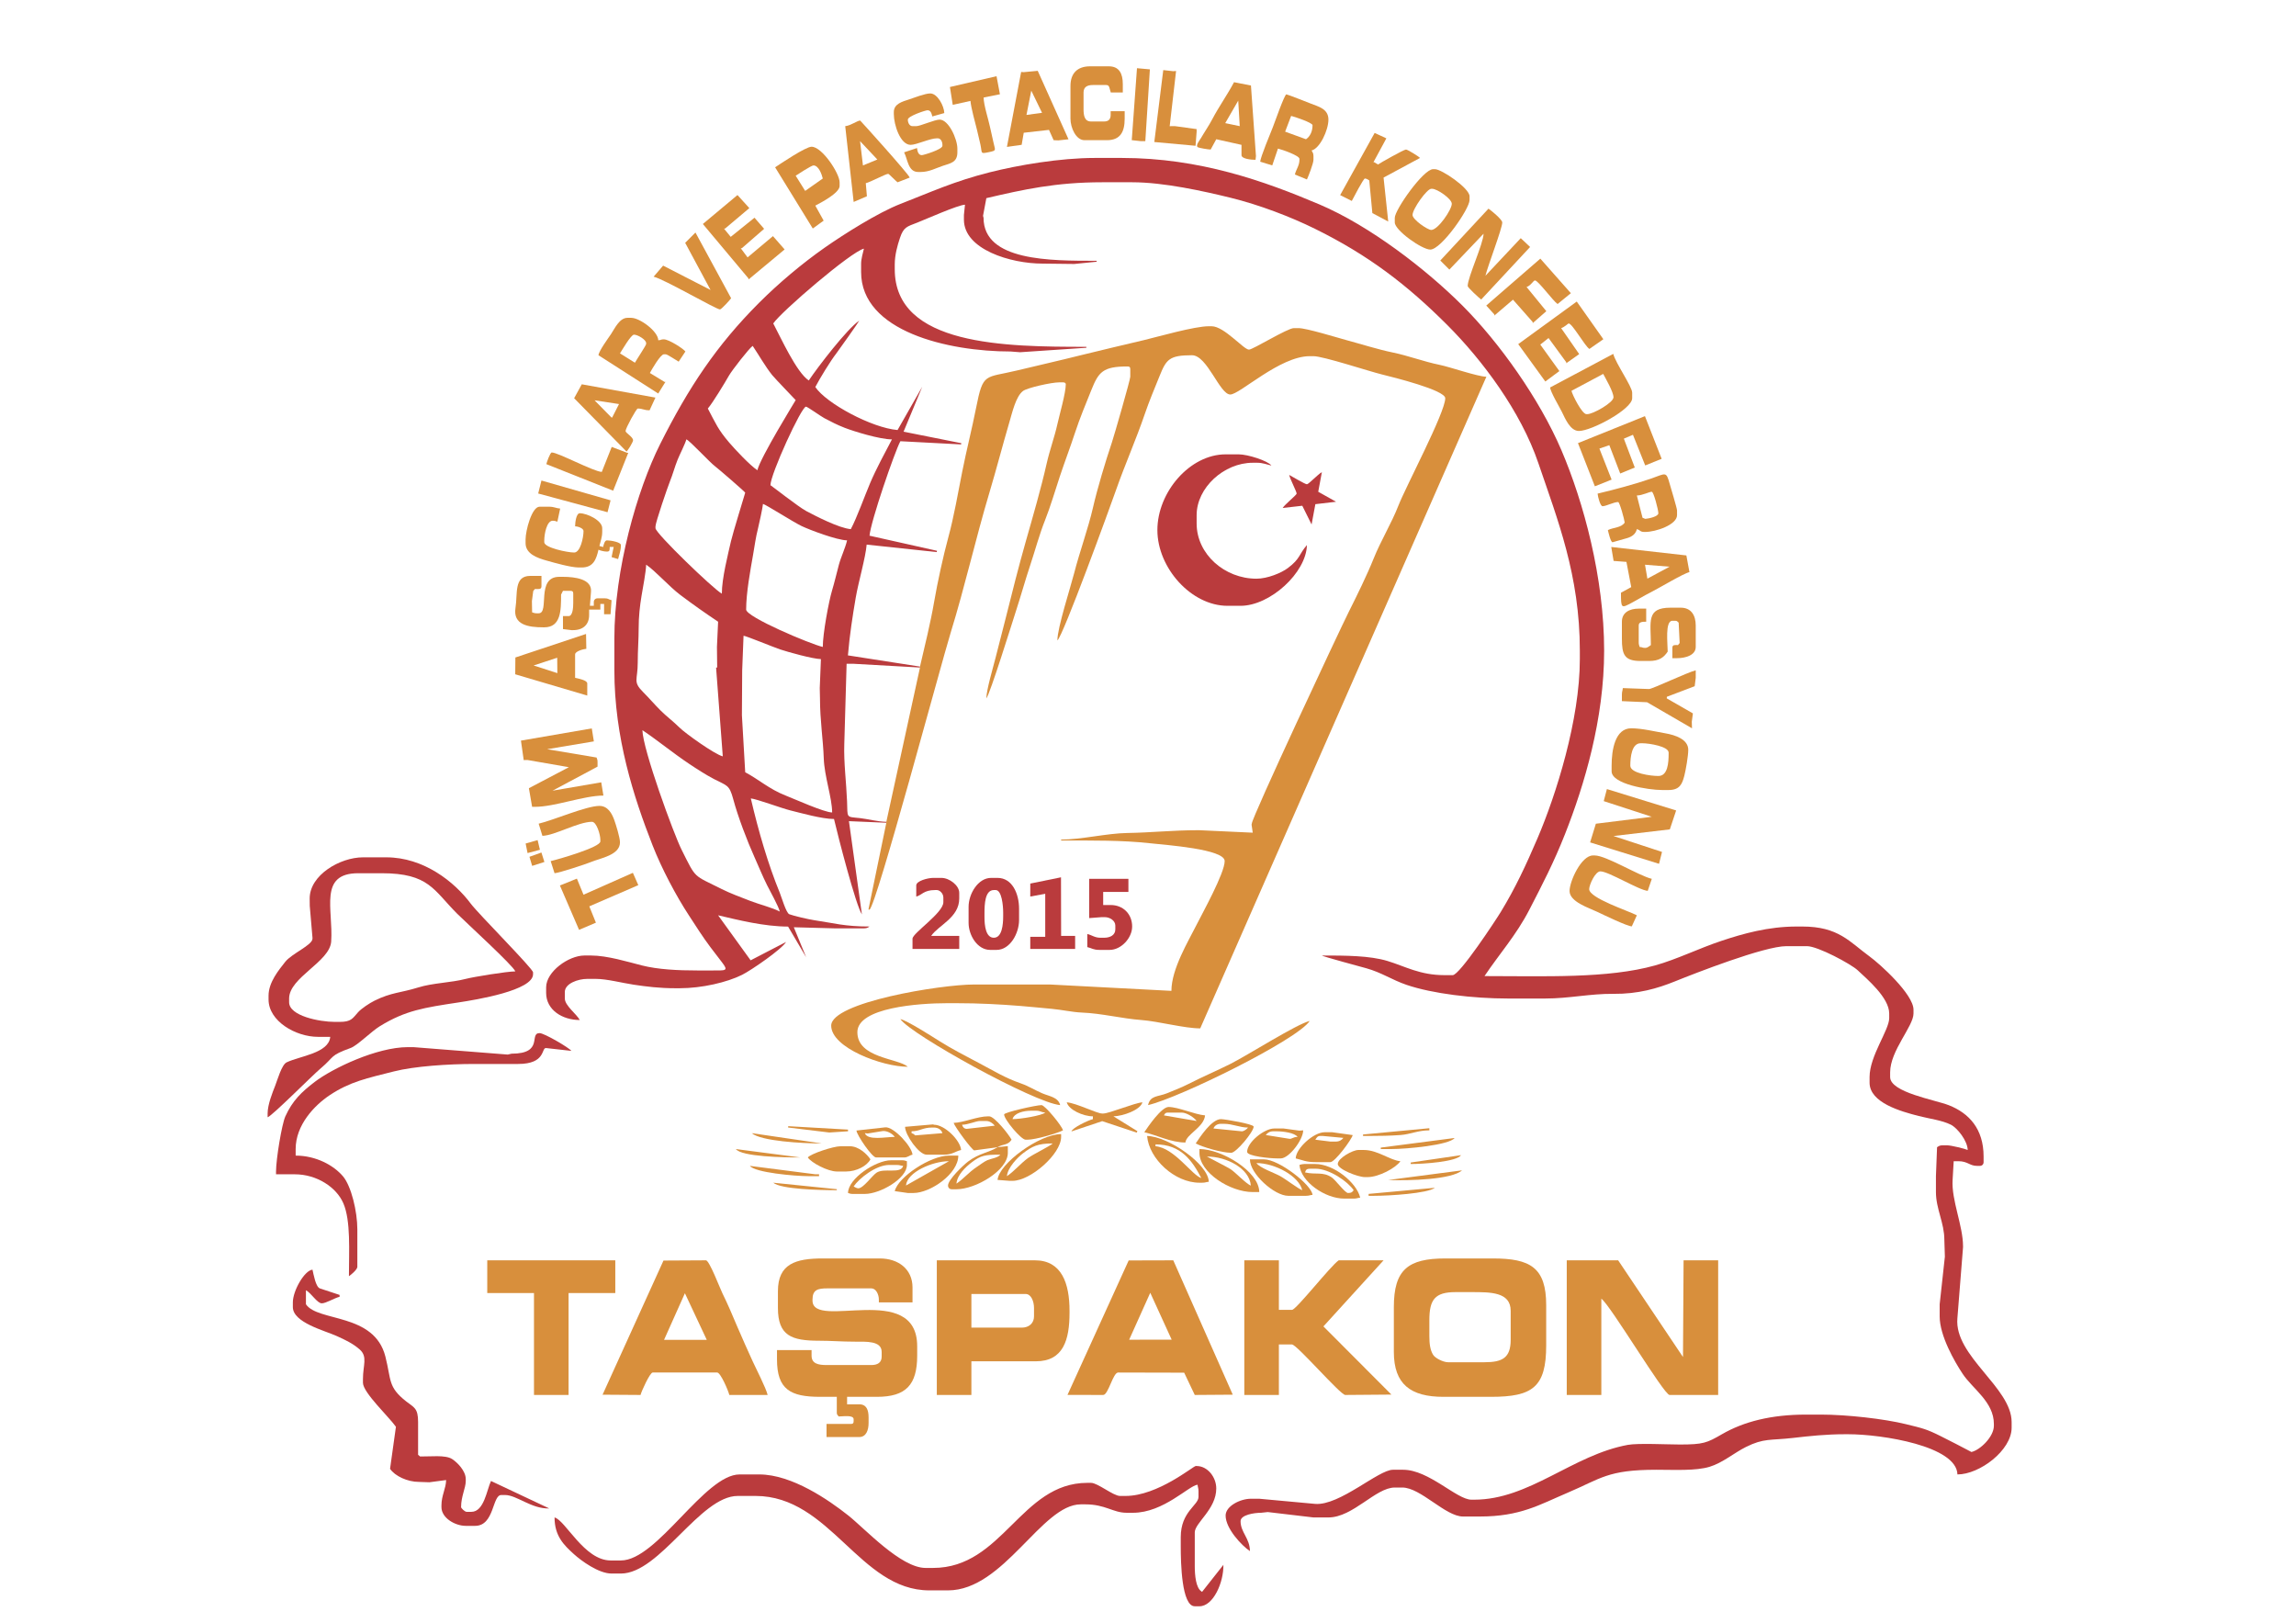<svg xmlns="http://www.w3.org/2000/svg" xmlns:xlink="http://www.w3.org/1999/xlink" version="1.1" width="549.969pt" height="388.663pt" viewBox="0 0 549.969 388.663">
<g id="layer_1" data-name="">
<path transform="matrix(1,0,0,-1,-24.886,706.257)" d="M237.195 509.206V509.431C235.236 509.431 232.585 510.134 230.911 510.311 227.443 510.677 227.944 510.235 227.784 514.349 227.611 518.798 226.97 523.677 227.121 528.018L227.677 547.28 229.359 547.276 245.254 546.381V546.604L227.979 549.293 228.016 549.516C228.4 554.132 229.113 558.731 229.863 563.12 230.492 566.8 232.225 572.721 232.481 575.821L249.272 574.03 249.328 574.339 233.165 577.956C233.448 581.361 239.122 597.869 240.553 600.582L255.101 599.817 255.147 600.108 241.324 602.867 245.798 613.637 239.881 603.261C233.725 603.774 222.816 609.625 220.18 613.563 221.359 615.791 223.743 619.71 225.267 621.687 225.856 622.449 230.634 629.205 230.703 629.462 227.809 627.524 220.795 618.39 218.613 615.13 215.665 617.105 212.001 625.209 210.106 628.79 211.974 631.581 228.747 645.989 231.822 646.705 231.591 645.714 231.15 644.226 231.15 643.123V641.107C231.15 626.876 251.987 622.072 266.97 622.072L269.219 621.895 285.104 622.968V623.192C265.744 623.192 239.209 623.408 239.209 641.779V642.898C239.209 645.196 239.842 647.442 240.455 649.267 241.338 651.895 242.11 651.971 244.613 652.946 246.48 653.673 254.394 657.195 256.032 657.227L255.777 654.767V653.648C255.777 646.498 266.997 643.123 274.582 643.123L282.203 643.033 287.567 643.57V643.794C276.532 643.794 260.478 643.692 260.478 654.095L260.356 654.564 261.15 658.798C270.032 660.868 277.803 662.605 288.91 662.605H296.074C303.696 662.605 313.266 660.457 319.671 658.888 326.519 657.211 334.04 654.328 339.808 651.487 352.711 645.134 361.969 638.007 371.576 628.398 379.938 620.034 389.148 607.763 393.373 595.336 397.961 581.839 403.31 568.481 403.31 550.412V548.396C403.31 533.883 397.621 515.871 393.164 505.471 390.421 499.067 387.84 493.522 384.372 487.842 383.039 485.659 374.496 472.705 372.863 472.705H370.849C365.01 472.705 361.49 474.804 357.227 476.099 352.986 477.388 347.139 477.407 341.521 477.407 341.838 477.132 350.909 474.703 352.132 474.362 355.873 473.316 358.265 471.587 361.806 470.378 368.03 468.253 377.811 467.106 386.072 467.106H395.027C400.775 467.106 405.752 468.284 411.37 468.226 417.247 468.165 421.885 469.51 426.077 471.206 430.851 473.136 447.493 479.647 452.787 479.647H457.712C460.331 479.647 468.337 475.315 469.856 473.879 472.062 471.793 477.413 467.331 477.413 463.524V462.403C477.413 459.556 472.712 453.361 472.712 448.296V446.952C472.712 442.134 480.254 440.052 484.443 438.979 487.112 438.295 490.052 437.957 492.194 436.88 493.749 436.099 496.17 433.024 496.219 430.828 495.613 431.118 492.221 431.947 491.293 431.947H490.174C489.491 431.947 489.27 431.732 488.878 431.497L488.607 424.558V420.751C488.607 416.731 490.622 413.372 490.622 409.33L490.749 405.285 489.502 393.878V390.967C489.502 386.348 493.039 380.18 495.008 377.215 497.419 373.585 502.487 370.492 502.487 365.214V364.766C502.487 362.196 499.277 359 497.114 358.495 494.653 359.798 492.221 361.055 489.726 362.303 486.344 363.994 485.416 364.179 481.395 365.166 476.238 366.433 467.304 367.453 461.07 367.453H457.488C449.186 367.453 442.604 365.792 437.342 362.748 433.764 360.677 432.887 360.287 427.265 360.287 424.338 360.287 417.237 360.647 414.812 360.203 401.58 357.784 391.23 347.074 378.012 347.074H377.341C373.84 347.074 367.158 354.241 360.998 354.241H358.536C355.072 354.241 345.781 345.621 339.943 346.064L326.521 347.298H324.506C322.018 347.298 318.462 345.563 318.462 343.268 318.462 340.162 322.317 336.075 324.282 334.758 324.282 337.836 322.044 339.224 322.044 341.924 322.044 343.447 325.317 343.94 326.969 343.94L328.558 344.111 339.506 342.82H343.088C348.974 342.82 354.397 349.986 358.983 349.986H360.774C365.2 349.986 371.099 343.044 375.326 343.044H379.356C389.067 343.044 393.616 345.867 400.328 348.714 408.398 352.138 409.926 354.241 421.668 354.241 425.958 354.241 431.048 353.941 434.39 354.952 437.52 355.899 440.265 358.288 443.084 359.692 447.41 361.848 448.928 361.238 454.347 361.861 458.339 362.32 462.286 362.751 466.891 362.751H467.563C475.679 362.751 493.604 359.925 493.756 353.121 499.067 353.121 506.74 358.886 506.74 364.318V365.662C506.74 373.947 492.947 381.475 493.746 390.52L495.099 407.538V407.762C495.099 412.706 492.293 418.822 492.601 423.664L492.861 428.141H493.98C496.243 428.141 496.659 427.021 498.457 427.021H499.129C499.653 427.021 500.024 427.393 500.024 427.917V429.261C500.024 435.915 496.501 439.657 491.71 441.546 488.399 442.851 477.637 444.616 477.637 448.296V449.415C477.637 454.64 483.234 460.434 483.234 463.524V464.419C483.234 468.12 475.222 475.356 472.712 477.183 467.886 480.697 465.279 484.35 456.592 484.35H455.25C448.444 484.35 442.411 482.644 437.2 480.906 431.832 479.116 426.555 476.493 421.353 475.035 410.003 471.855 394.888 472.481 380.475 472.481 384.047 477.816 388.08 482.288 391.221 488.38 394.371 494.49 397.072 499.68 399.76 506.488 404.405 518.257 409.131 534.054 409.131 550.412 409.131 567.942 404.201 585.998 398.907 598.408 393.659 610.71 383.952 624.312 375.158 633.101 366.496 641.757 352.979 652.187 340.921 657.303 327.742 662.894 312.265 668.428 293.612 668.428H287.119C278.815 668.428 268.77 666.712 261.911 664.979 253.386 662.826 247.921 660.274 240.583 657.424 235.184 655.327 227.015 650.157 222.416 646.933 216.972 643.115 211.375 638.401 206.72 633.745 196.513 623.535 189.824 613.456 183.017 599.903 177.489 588.894 172.047 569.853 172.047 553.323V545.709C172.047 529.621 176.669 515.362 181.196 503.802 183.379 498.226 186.812 491.726 189.916 486.995 191.676 484.312 193.162 481.919 195.069 479.386 196.036 478.101 196.896 477.009 197.883 475.706 199.431 473.661 198.761 473.824 195.33 473.824H191.972C187.222 473.824 182.509 474.053 178.628 475.033 175.285 475.878 170.348 477.407 166.451 477.407H164.883C161.062 477.407 155.704 473.517 155.704 469.793V468.45C155.704 464.398 159.548 461.956 163.764 461.956 162.997 463.405 160.182 465.399 160.182 467.106V468.674C160.182 470.699 163.352 471.809 165.555 471.809H167.57C170.249 471.809 173.872 470.837 176.698 470.415 179.813 469.95 182.888 469.569 186.599 469.569H187.718C193.01 469.569 199.04 470.978 202.643 472.78 204.848 473.883 212.133 478.889 213.182 480.656L204.687 476.254 196.897 487.037C201.685 485.921 207.873 484.35 213.66 484.334L217.992 476.98 215.033 484.175 225.106 483.902H231.598C232.426 483.902 232.685 484.016 233.165 484.35 227.186 484.35 224.615 485.175 219.906 485.866 218.607 486.057 215.026 486.883 213.947 487.295 213.198 487.581 212.079 491.422 211.674 492.412 208.854 499.301 206.563 507.174 204.733 515.029 206.075 514.918 212.115 512.673 214.182 512.164 216.782 511.523 221.784 510.102 224.658 510.102 225.591 506.097 229.887 489.402 231.339 487.255L228.236 509.585ZM209.434 590.049C209.579 590.01 216.234 584.786 218.015 583.852 220.3 582.654 225.843 579.761 228.687 579.524 230.164 582.315 231.975 587.404 233.317 590.569 234.691 593.81 236.892 597.91 238.538 601.022 235.656 601.022 229.53 602.898 227.21 603.798 225.327 604.53 224.022 605.224 222.348 606.101 221.567 606.51 218.283 608.86 217.942 608.86 216.846 608.86 209.434 592.669 209.434 590.049ZM194.435 608.412C196.381 604.734 196.851 603.443 199.526 600.292 201.016 598.536 204.531 594.817 206.3 593.632 207.01 596.679 215.479 610.392 215.479 610.427 215.479 610.466 210.503 615.596 209.84 616.432 208.148 618.566 206.7 621.147 205.181 623.416 204.303 622.828 200.198 617.527 199.51 616.323 198.484 614.527 195.596 609.749 194.435 608.412ZM181.898 580.196V579.748C181.898 578.527 195.819 565.117 197.793 564.072 197.793 567.795 199.264 573.445 199.984 576.66 200.394 578.489 203.39 588.202 203.39 588.257 203.39 588.431 196.872 594.058 196.226 594.528 194.932 595.467 190.026 600.824 189.286 601.022 189.062 600.062 187.717 597.443 187.201 596.165 186.479 594.379 186.053 592.66 185.326 590.875 184.814 589.621 181.898 581.124 181.898 580.196ZM203.613 560.265C203.613 558.471 218.972 552.006 221.971 551.307 221.971 554.496 223.404 562.192 224.177 564.777 224.785 566.81 225.268 568.902 225.82 570.971 226.322 572.851 227.359 574.978 227.792 576.836 225.314 576.892 218.879 579.324 216.894 580.268 214.921 581.205 208.423 585.362 207.643 585.57 207.63 584.94 206.682 580.585 206.435 579.613 205.893 577.485 205.678 575.688 205.273 573.385 204.616 569.648 203.613 564.242 203.613 560.265ZM202.664 545.711 202.599 534.952 203.39 521.3C206.619 519.59 209.173 517.24 213.047 515.731 215.036 514.957 222.326 511.67 224.211 511.67 224.211 515.133 222.348 520.313 222.202 524.665 222.052 529.13 221.3 533.763 221.3 538.991L221.246 541.456 221.524 548.396C219.552 548.44 213.624 550.095 211.756 550.718 210.157 551.252 203.678 553.933 202.99 553.992ZM198.017 525.106 196.413 546.363 196.673 546.381 196.619 551.31 196.897 557.354C193.543 559.601 191.066 561.346 187.852 563.758 185.182 565.761 181.885 569.523 179.659 571.014 179.621 569.31 178.875 565.474 178.564 563.6 178.158 561.152 177.863 558.584 177.868 555.786 177.874 553.149 177.641 550.456 177.644 547.5 177.648 543.376 176.405 543.022 178.931 540.503 180.379 539.06 181.589 537.621 183.073 536.135 184.564 534.643 186.196 533.452 187.661 531.99 189.039 530.615 196.131 525.546 198.017 525.106ZM211.673 487.932C211.384 489.176 209.32 492.867 208.615 494.278 207.49 496.528 206.652 498.655 205.628 500.921 203.898 504.752 201.646 510.642 200.522 514.848 199.577 518.387 199 518.047 195.928 519.659 193.888 520.729 191.793 522.09 189.958 523.315 186.043 525.927 182.507 528.869 178.764 531.376 178.867 526.728 186.253 506.526 188.165 502.711 191.73 495.598 190.84 496.81 197.792 493.305 199.775 492.305 202.38 491.347 204.599 490.485 206.725 489.659 209.912 488.865 211.673 487.932" fill="#ba3b3d" fill-rule="evenodd"/>
<path transform="matrix(1,0,0,-1,-24.886,706.257)" d="M245.254 546.604V546.381L237.195 509.431V509.206L232.91 488.433 233.165 488.38C234.902 489.653 250.298 547.252 252.599 554.71 256.039 565.853 258.551 577.131 261.917 588.386 263.592 593.989 265.003 599.486 266.664 605.135 267.381 607.574 268.23 611.32 269.933 612.615 270.935 613.377 276.751 614.682 278.612 614.682H279.507C279.874 614.682 280.179 614.548 280.179 614.235 280.179 612.128 278.656 606.88 278.154 604.615 277.495 601.642 276.318 598.427 275.609 595.292 274.226 589.176 272.357 582.77 270.642 576.747 268.875 570.541 267.324 564.369 265.761 558.115 264.952 554.875 264.156 551.918 263.343 548.665 262.838 546.642 261.15 540.981 261.15 538.991 262.018 539.99 267.38 557.262 268.29 560.065 269.466 563.686 270.457 567.284 271.637 570.825 272.768 574.22 273.874 578.321 275.188 581.606 276.466 584.804 277.651 588.835 278.751 592.149 279.952 595.761 281.262 599.168 282.39 602.618 283.524 606.086 284.942 609.462 286.292 612.822 288.031 617.149 289.039 618.489 294.955 618.489 295.471 618.489 295.626 618.333 295.626 617.817V616.026C295.626 615.314 291.768 601.92 291.217 600.281 289.673 595.685 287.754 589.315 286.686 584.66 285.543 579.68 283.481 574.05 282.189 569.003 281.334 565.66 278.164 555.892 278.164 552.875 279.507 553.859 290.751 584.726 292.237 588.961 294.387 595.083 297.031 601.015 299.122 607.154 300.158 610.193 301.439 613.223 302.635 616.181 304.248 620.175 304.944 621.176 310.402 621.176 314.077 621.176 317.039 611.771 319.581 611.771 321.855 611.771 331.436 620.952 338.61 620.952H339.506C341.844 620.952 352.762 617.342 355.939 616.564 358.538 615.927 371.072 612.825 371.072 610.875 371.072 607.488 361.592 589.646 359.848 585.153 358.25 581.033 355.626 576.729 353.923 572.492 352.298 568.447 349.938 563.664 348.012 559.818 345.633 555.07 324.73 510.446 324.73 508.983L324.68 508.751 324.958 506.826 312.193 507.416H311.745C305.766 507.416 300.449 506.829 294.946 506.752 289.977 506.682 283.976 505.176 279.06 505.176V504.952C286.611 504.952 293.682 505.033 300.343 504.295 304.125 503.876 318.237 502.902 318.237 500.025 318.237 497.129 312.878 487.514 311.521 484.797 309.557 480.864 305.477 474.181 305.48 468.94L276.373 470.465H258.239C250.183 470.465 223.986 466.192 223.986 460.612 223.986 455.304 236.206 450.759 242.344 450.759 239.966 452.826 230.255 452.82 230.255 459.044 230.255 464.949 244.989 465.987 251.747 465.987H253.986C259.39 465.987 264.487 465.717 269.433 465.315 271.841 465.119 274.436 464.853 276.814 464.636 279.156 464.422 281.812 463.83 283.982 463.744 288.846 463.551 293.529 462.308 298.309 461.952 302.359 461.649 308.658 459.94 312.382 459.956L380.923 616.026C378.758 616.074 372.218 618.37 369.676 618.884 365.976 619.632 362.183 621.079 358.515 621.828 355.065 622.531 350.933 623.844 347.383 624.801 345.289 625.366 337.842 627.67 335.924 627.67H334.805C333.28 627.67 324.986 622.52 324.058 622.52 322.77 622.52 318.128 628.119 315.104 628.119H314.432C310.997 628.119 302.368 625.632 298.937 624.808 293.877 623.591 288.783 622.436 283.761 621.176 278.709 619.909 273.696 618.781 268.585 617.546 260.745 615.65 260.39 617.16 258.704 608.618 257.7 603.528 256.349 598.276 255.347 593.166 254.399 588.342 253.353 582.369 252.06 577.643 250.834 573.163 249.429 566.679 248.664 562.23 247.783 557.109 246.417 551.596 245.254 546.604" fill="#d88f3c" fill-rule="evenodd"/>
<path transform="matrix(1,0,0,-1,-24.886,706.257)" d="M99.064 491.068 99.084 489.278 99.736 481.662V481.438C99.736 479.902 94.758 477.873 93.201 475.882 91.699 473.959 89.213 471.03 89.213 467.778V466.882C89.213 461.691 95.693 457.925 101.079 457.925H103.989C103.664 454.013 96.69 453.333 93.532 451.813 92.355 451.246 91.312 447.519 90.812 446.249 90.165 444.606 88.989 441.718 88.989 439.562V438.666C90.029 438.943 99.704 448.698 101.693 450.368 105.153 453.273 103.725 453.392 108.888 455.264 110.49 455.844 113.827 459.233 115.944 460.522 122.092 464.268 126.433 464.91 134.705 466.166 139.124 466.837 152.57 469.047 152.57 472.929V473.377C152.57 474.251 139.448 487.412 137.66 489.813 133.744 495.072 126.367 500.921 117.421 500.921H111.825C106.348 500.921 99.064 496.684 99.064 491.068ZM94.139 467.106V466.21C94.139 462.94 101.398 461.508 105.109 461.508H106.228C109.023 461.508 109.325 462.325 110.646 463.807 111.447 464.707 113.403 465.996 114.586 466.583 118.642 468.598 120.855 468.443 125.07 469.756 128.575 470.849 132.875 470.88 136.451 471.808 138.334 472.297 146.327 473.6 148.317 473.6 147.989 474.827 136.319 485.49 134.381 487.429 128.727 493.085 127.65 497.114 116.303 497.114H110.705C101.148 497.114 104.737 488.504 104.217 480.762 103.889 475.873 94.139 472.166 94.139 467.106" fill="#ba3b3d" fill-rule="evenodd"/>
<path transform="matrix(1,0,0,-1,-24.886,706.257)" d="M358.759 393.206V382.457C358.759 374.714 362.789 371.708 370.625 371.708H382.042C391.98 371.708 395.251 374.005 395.251 384.024V393.654C395.251 402.679 391.433 404.851 382.49 404.851H371.072C362.125 404.851 358.759 402.139 358.759 393.206ZM367.267 390.071V386.264C367.267 384.379 367.449 382.965 368.159 381.782 368.651 380.965 370.601 379.993 371.744 379.993H380.475C384.766 379.993 386.743 381.046 386.743 385.368V392.311C386.743 396.839 381.884 396.789 377.341 396.789H373.535C368.598 396.789 367.267 394.998 367.267 390.071" fill="#d88f3c" fill-rule="evenodd"/>
<path transform="matrix(1,0,0,-1,-24.886,706.257)" d="M294.507 347.97H293.164C291.561 347.97 287.826 351.105 286.224 351.105H285.328C269.403 351.105 265.089 330.727 248.388 330.727H246.597C240.673 330.727 232.062 340.142 228.057 343.309 223.476 346.934 214.616 353.121 206.748 353.121H202.047C193.659 353.121 182.327 332.518 173.614 332.518H171.152C164.844 332.518 160.36 342.115 157.72 342.82 157.72 338.365 159.974 336.184 162.361 334.027 164.12 332.437 168.277 329.384 171.376 329.384H173.614C182.944 329.384 192.56 347.97 201.599 347.97H205.852C223.808 347.97 230.787 325.352 247.493 325.352H251.971C265.349 325.352 274.402 345.955 283.761 345.955H284.88C289.67 345.955 291.512 343.94 294.731 343.94H296.298C303.604 343.94 309.692 350.487 311.745 350.658 311.804 349.957 311.969 349.862 311.969 349.09V347.746C311.969 345.716 307.716 344.233 307.716 338.117V335.877C307.716 332.003 307.911 321.546 311.073 321.546H312.193C315.525 321.546 318.014 327.29 317.929 331.466L312.818 324.988 312.641 325.129C311.342 325.998 311.073 328.941 311.073 331.175V339.237C311.073 341.526 316.223 344.773 316.223 349.762 316.223 352.476 314.134 355.136 311.521 355.136H311.298C310.731 355.136 302.203 347.97 294.507 347.97" fill="#ba3b3d" fill-rule="evenodd"/>
<path transform="matrix(1,0,0,-1,-24.886,706.257)" d="M211.226 397.013V392.982C211.226 386.328 214.512 385.144 221.076 385.145 224.053 385.145 226.452 384.921 229.583 384.921 232.396 384.921 236.076 385.149 236.076 382.457V381.337C236.076 379.888 235.069 379.322 233.613 379.322H222.867C220.934 379.322 219.285 379.629 219.285 381.561V382.905H211.002V380.665C211.002 373.471 214.23 371.708 221.3 371.708H225.329V367.901C225.329 367.399 225.507 367.41 225.777 367.005 226.845 367.005 229.359 367.439 229.359 366.333V365.886C229.359 365.369 229.204 365.214 228.687 365.214H222.867V362.079H230.703C232.367 362.079 232.941 363.737 232.941 365.437V366.781C232.941 368.545 232.452 369.917 230.703 369.917H227.792V371.708H234.956C241.887 371.708 244.583 374.585 244.583 381.561V383.801C244.583 399.541 219.509 387.586 219.509 394.774V394.998C219.509 397.363 220.776 397.685 223.091 397.685H233.613C234.71 397.685 235.404 396.247 235.404 394.998V394.326H243.464V397.909C243.464 402.292 240.067 404.851 235.628 404.851H221.971C215.453 404.851 211.226 403.56 211.226 397.013" fill="#d88f3c" fill-rule="evenodd"/>
<path transform="matrix(1,0,0,-1,-24.886,706.257)" d="M249.284 372.156H257.567V380.218H273.015C279.598 380.218 281.075 385.357 281.075 391.862V392.311C281.075 398.855 279.211 404.403 272.791 404.403H249.284ZM257.567 388.28H269.657C271.381 388.28 272.567 389.372 272.567 390.967V392.982C272.567 394.524 271.907 396.342 270.552 396.342H257.567Z" fill="#d88f3c" fill-rule="evenodd"/>
<path transform="matrix(1,0,0,-1,-24.886,706.257)" d="M400.176 372.156H408.459V395.222C410.7 393.579 423.462 372.156 424.802 372.156H436.444V404.403H428.16L428.019 381.241 412.489 404.403H400.176Z" fill="#d88f3c" fill-rule="evenodd"/>
<path transform="matrix(1,0,0,-1,-24.886,706.257)" d="M280.589 372.173 289.134 372.156C290.374 372.156 291.476 377.53 292.716 377.53L308.533 377.492 311.073 372.156 320.176 372.222 305.925 404.403 295.243 404.374ZM295.359 385.388 305.543 385.398 300.412 396.628Z" fill="#d88f3c" fill-rule="evenodd"/>
<path transform="matrix(1,0,0,-1,-24.886,706.257)" d="M169.221 372.219 178.316 372.156C178.507 372.977 180.567 377.53 181.226 377.53H196.673C197.498 377.53 199.353 373.147 199.584 372.156H208.763C208.379 373.804 205.99 378.425 205.179 380.216 203.952 382.927 202.702 385.665 201.527 388.432 200.382 391.125 199.227 393.894 197.938 396.487 197.373 397.625 194.799 404.403 193.987 404.403L183.813 404.347ZM183.947 385.353 194.18 385.354 188.944 396.518Z" fill="#d88f3c" fill-rule="evenodd"/>
<path transform="matrix(1,0,0,-1,-24.886,706.257)" d="M322.939 372.156H331.222V384.249H334.357C335.516 384.249 345.959 372.156 347.118 372.156L358.176 372.245 341.89 388.575 356.296 404.403H345.551C343.639 403.123 335.368 392.534 334.357 392.534H331.222V404.403H322.939Z" fill="#d88f3c" fill-rule="evenodd"/>
<path transform="matrix(1,0,0,-1,-24.886,706.257)" d="M95.034 394.326V393.206C95.034 389.488 102.638 387.587 105.556 386.264 107.621 385.328 109.424 384.486 111.062 383.038 112.999 381.325 111.825 379.267 111.825 375.963V375.067C111.825 372.731 118.117 366.848 119.724 364.533L118.317 354.464C119.46 352.757 122.457 351.33 125.257 351.33L127.732 351.245 131.75 351.777C131.704 349.73 130.63 348.084 130.63 345.731V345.283C130.63 342.69 133.894 340.805 136.451 340.805H138.69C143.336 340.805 142.774 348.194 144.958 348.194H145.854C148.668 348.194 152.172 344.836 156.444 344.978L142.496 351.554C141.501 349.48 140.853 344.163 137.794 344.163H136.675C136.191 344.163 135.332 345.063 135.332 345.283 135.332 347.903 136.451 349.857 136.451 351.554V352.002C136.451 353.959 134.464 355.97 133.192 356.803 131.582 357.856 127.912 357.376 125.526 357.421L125.033 357.824C125.033 360.436 125.024 363.05 125.034 365.662 125.046 369.05 124.028 369.159 122.163 370.628 117.788 374.077 118.644 375.631 117.203 381.342 114.546 391.869 101.029 389.605 98.168 393.878V397.237C99.445 396.562 100.856 394.102 101.974 394.102 102.95 394.102 105.058 395.397 106.228 395.67V396.117C106.17 396.122 102.001 397.502 101.515 397.673 100.503 398.028 99.999 401.031 99.736 402.164 97.85 402.007 95.034 397.16 95.034 394.326" fill="#ba3b3d" fill-rule="evenodd"/>
<path transform="matrix(1,0,0,-1,-24.886,706.257)" d="M302.119 579.3C302.119 570.253 310.227 561.161 318.909 561.161H322.044C329.114 561.161 337.791 569.083 337.939 575.716 335.985 573.469 336.383 572.459 333.375 570.205 331.815 569.034 328.486 567.655 325.85 567.655 318.222 567.655 311.521 573.54 311.521 580.867V582.883C311.521 589.439 318.067 595.423 324.954 595.423H326.073C327.313 595.423 328.373 594.998 329.432 594.751 328.602 595.884 323.804 597.439 321.595 597.439H318.462C309.909 597.439 302.119 588.407 302.119 579.3" fill="#ba3b3d" fill-rule="evenodd"/>
<path transform="matrix(1,0,0,-1,-24.886,706.257)" d="M141.6 396.565H152.794V372.156H161.078V396.565H172.271V404.403H141.6Z" fill="#d88f3c" fill-rule="evenodd"/>
<path transform="matrix(1,0,0,-1,-24.886,706.257)" d="M147.421 453.894 146.508 453.681 123.914 455.461H122.571C115.148 455.461 104.513 450.382 100.244 447.115 97.115 444.721 94.951 442.648 93.241 438.892 92.382 437.004 91.004 428.579 91.004 425.677V425.006H95.482C100.803 425.006 105.484 421.886 107.129 418.069 108.937 413.873 108.467 406.636 108.467 400.596 108.936 400.911 110.482 402.187 110.482 402.836V411.793C110.482 416.148 109.016 422.166 107.063 424.497 104.811 427.184 100.533 429.484 95.706 429.484V431.052C95.706 436.838 100.219 441.526 103.855 443.951 108.754 447.218 112.875 448.027 119.212 449.64 124.153 450.897 132.295 451.43 138.466 451.43 141.973 451.43 145.481 451.432 148.988 451.43 155.752 451.428 154.489 455.399 155.705 455.242L161.749 454.565C161.278 455.269 155.26 458.821 154.137 458.821 151.52 458.821 155.241 453.894 147.421 453.894" fill="#ba3b3d" fill-rule="evenodd"/>
<path transform="matrix(1,0,0,-1,-24.886,706.257)" d="M410.922 522.867V521.523C410.922 518.469 419.682 517.044 423.011 517.044H424.579C427.221 517.044 427.82 518.458 428.337 520.451 428.688 521.804 429.28 525.198 429.28 526.674 429.28 529.199 426.142 530.217 423.821 530.619 421.336 531.049 418.158 531.825 415.623 531.825 411.757 531.825 410.922 526.676 410.922 522.867ZM415.399 522.867C415.399 521.063 420.253 520.404 422.116 520.404 424.377 520.404 424.579 523.541 424.579 525.778V526.003C424.579 527.492 419.897 528.242 418.31 528.242H417.862C415.765 528.242 415.399 524.982 415.399 522.867" fill="#d88f3c" fill-rule="evenodd"/>
<path transform="matrix(1,0,0,-1,-24.886,706.257)" d="M358.983 654.095V652.976C358.983 651.1 365.472 646.482 367.49 646.482 370.109 646.482 376.893 656.218 376.893 658.35V659.246C376.893 661.198 370.187 665.74 368.61 665.74H368.162C365.816 665.74 358.983 655.99 358.983 654.095ZM363.237 654.767C363.237 653.655 366.853 651.184 367.714 651.184 369.346 651.184 372.64 656.045 372.64 657.455 372.64 658.643 369.141 661.038 367.938 661.038H367.714C366.679 661.038 363.237 656.213 363.237 654.767" fill="#d88f3c" fill-rule="evenodd"/>
<path transform="matrix(1,0,0,-1,-24.886,706.257)" d="M396.2 613.463C396.24 612.441 398.36 608.913 398.981 607.664 399.786 606.047 400.984 603.038 403.086 603.038 406.117 603.038 415.847 608.266 415.847 610.875V612.219C415.847 613.663 411.858 619.304 411.317 621.5ZM401.305 612.65C401.536 611.635 403.847 607.068 404.877 607.068H405.101C406.485 607.068 411.37 609.826 411.37 611.099 411.37 612.393 409.491 615.594 408.904 616.705Z" fill="#d88f3c" fill-rule="evenodd"/>
<path transform="matrix(1,0,0,-1,-24.886,706.257)" d="M149.667 528.875 150.332 524.211 151.231 524.233 161.149 522.51 151.573 517.476 152.346 513.014H153.018C157.796 513.014 164.661 515.701 169.424 515.713L168.904 518.889 157.238 516.883 168.017 522.643V523.763C168.017 524.368 167.911 524.38 167.785 524.824L155.942 526.816 167.135 528.692 166.64 531.8Z" fill="#d88f3c" fill-rule="evenodd"/>
<path transform="matrix(1,0,0,-1,-24.886,706.257)" d="M168.242 621.176 182.551 612.006 184.292 614.809 184.06 614.786 180.554 616.922C180.969 617.705 183.085 621.4 183.912 621.4H184.36C184.751 621.4 186.959 619.893 187.451 619.638L189.062 622.072C188.558 622.76 185.1 624.983 183.912 624.983 183.069 624.983 183.49 624.836 182.569 624.76 182.522 626.91 178.138 630.134 176.077 630.134H175.181C173.271 630.134 172.129 627.569 171.242 626.237 170.588 625.258 168.326 622.201 168.242 621.176ZM173.391 621.624 176.973 619.385C177.323 620.049 179.659 623.553 179.659 623.864V624.088C179.659 624.898 177.648 626.104 176.749 626.104 176.013 626.104 173.874 622.346 173.391 621.624" fill="#d88f3c" fill-rule="evenodd"/>
<path transform="matrix(1,0,0,-1,-24.886,706.257)" d="M326.745 667.532 329.635 666.644 330.998 670.667C331.91 670.455 336.148 669.013 336.148 668.204V667.98C336.148 666.577 335.312 665.615 335.054 664.462L337.939 663.277C338.274 663.976 339.506 667.138 339.506 667.98V668.876C339.506 669.559 339.291 669.779 339.058 670.219 341.046 670.683 343.088 675.104 343.088 677.609 343.088 680.183 340.747 680.704 338.865 681.447 338.269 681.683 333.278 683.655 333.014 683.655 332.562 683.655 330.139 676.701 329.748 675.725 329.166 674.274 326.84 668.679 326.745 667.532ZM332.723 674.723 337.715 672.907C338.653 673.535 339.282 674.722 339.282 676.265 339.282 676.871 334.956 678.313 334.155 678.496Z" fill="#d88f3c" fill-rule="evenodd"/>
<path transform="matrix(1,0,0,-1,-24.886,706.257)" d="M407.564 588.033C407.628 587.257 408.214 584.979 408.772 585.014 409.73 585.073 411.468 586.018 412.489 586.018 412.848 586.018 413.999 581.78 414.056 581.091 413.215 579.835 411.44 579.979 410.027 579.3 410.147 578.783 410.689 576.388 411.146 576.388 411.162 576.388 414.169 577.237 414.637 577.375 415.809 577.723 416.694 578.353 416.967 579.524 417.863 579.284 417.7 578.852 418.758 578.852H418.981C421.463 578.852 426.594 580.551 426.594 582.883V584.003C426.594 584.505 425.081 589.49 424.849 590.319 423.969 593.454 423.992 592.894 420.325 591.617 416.734 590.366 411.345 588.915 407.564 588.033ZM416.967 587.585 418.326 582.252 418.981 581.987C419.868 582.061 422.116 582.545 422.116 583.331 422.116 584.16 420.98 588.481 420.549 588.481 419.952 588.481 418.281 587.585 416.967 587.585" fill="#d88f3c" fill-rule="evenodd"/>
<path transform="matrix(1,0,0,-1,-24.886,706.257)" d="M155.033 556.01H155.257C159.251 556.01 159.286 560.031 159.284 563.849L159.734 564.744H161.525C162.041 564.744 162.196 564.588 162.196 564.072V561.832C162.196 560.749 162.079 558.698 161.078 558.698H159.734L159.738 555.589 161.749 555.338H162.196C164.575 555.338 166.002 556.701 166.002 558.922V560.265H168.689V561.609H169.585V559.145L171.133 559.147 171.376 562.504C170.594 562.687 170.622 562.952 169.809 562.952H168.017C167.493 562.952 167.122 562.581 167.122 562.056V561.161L166.189 561.164 166.451 564.519C166.736 567.57 162.639 568.103 159.734 568.103H158.839C153.202 568.103 156.595 559.369 153.913 559.369H153.465C152.861 559.369 152.848 559.476 152.346 559.593L152.296 562.287 152.615 564.699 153.018 565.192C153.844 565.192 154.585 564.994 154.585 565.863V568.327H151.899C147.934 568.327 148.91 564.067 148.364 560.665 147.705 556.561 151.51 556.01 155.033 556.01" fill="#d88f3c" fill-rule="evenodd"/>
<path transform="matrix(1,0,0,-1,-24.886,706.257)" d="M256.896 489.052V485.245C256.896 482.216 259.029 478.751 262.045 478.751H263.612C266.793 478.751 268.986 482.658 268.986 485.917V488.604C268.986 492.231 267.335 495.994 263.836 495.994H262.269C259.197 495.994 256.896 492.219 256.896 489.052ZM260.702 487.485V486.589C260.702 484.591 261 481.662 262.941 481.662 264.907 481.662 265.18 484.798 265.18 486.813V487.708C265.18 489.417 264.832 493.084 263.388 493.084H262.941C260.816 493.084 260.702 489.717 260.702 487.485" fill="#ba3b3d" fill-rule="evenodd"/>
<path transform="matrix(1,0,0,-1,-24.886,706.257)" d="M420.325 551.756C419.978 551.523 419.51 551.083 418.981 551.083 418.139 551.083 418.558 551.231 417.638 551.307 417.522 551.809 417.415 551.822 417.415 552.427V556.458C417.415 557.322 418.319 557.354 419.205 557.354V560.489H417.415C415.215 560.489 413.385 559.565 413.385 557.354V553.323C413.385 549.48 413.961 547.948 417.862 547.948H419.877C422.275 547.948 423.388 548.744 424.354 550.188 424.354 552.076 423.666 557.578 425.474 557.578H426.145C426.648 557.578 426.637 557.4 426.983 557.126L427.22 552.248 426.817 551.756C426.039 551.756 425.474 551.893 425.474 551.083V548.62H426.594C428.661 548.62 431.071 549.347 431.071 551.307V556.458C431.071 558.928 429.945 560.713 427.489 560.713H425.026C419.148 560.713 420.325 557.374 420.325 551.756" fill="#d88f3c" fill-rule="evenodd"/>
<path transform="matrix(1,0,0,-1,-24.886,706.257)" d="M238.986 679.401V678.953C238.986 676.348 240.544 671.563 243.016 671.563 244.395 671.563 247.677 673.13 249.284 673.13H249.508C250.232 673.13 250.628 672.317 250.628 671.563V671.339C250.628 670.456 246.08 669.099 245.702 669.099 244.908 669.099 244.647 669.898 244.538 670.8L241.449 669.771C242.313 668.138 242.38 665.068 244.807 665.068H245.478C247.432 665.068 249.109 666.005 250.722 666.541 252.563 667.153 254.209 667.363 254.209 669.771V670.667C254.209 672.952 252.121 677.609 249.956 677.609 248.783 677.609 245.282 676.042 244.359 676.042H243.464C242.74 676.042 242.344 676.855 242.344 677.609 242.344 678.459 246.602 679.849 247.045 679.849 247.819 679.849 248.016 679.143 248.205 678.367L251.075 679.177C251.037 680.879 249.436 683.88 247.717 683.88 246.485 683.88 243.887 682.864 242.651 682.453 241.032 681.917 238.986 681.407 238.986 679.401" fill="#d88f3c" fill-rule="evenodd"/>
<path transform="matrix(1,0,0,-1,-24.886,706.257)" d="M369.884 643.859 372.062 641.69 380.252 650.288C380.197 647.845 376.445 639.841 376.445 637.748 376.445 637.391 379.161 634.894 379.681 634.518L391.397 647.105 389.159 649.213 380.699 640.211C381.226 642.472 384.728 651.549 384.728 652.976 384.728 653.701 381.984 655.924 381.427 656.282Z" fill="#d88f3c" fill-rule="evenodd"/>
<path transform="matrix(1,0,0,-1,-24.886,706.257)" d="M210.554 666.188 219.576 651.528 222.179 653.414 220.18 657.007C221.524 657.718 226.001 660.038 226.001 661.71V662.605C226.001 664.717 221.809 671.115 219.285 671.115 217.884 671.115 211.84 667.05 210.554 666.188ZM215.479 664.173 217.754 660.535 221.971 663.501C221.721 664.577 220.945 666.636 219.733 666.636 219.262 666.636 216.011 664.529 215.479 664.173" fill="#d88f3c" fill-rule="evenodd"/>
<path transform="matrix(1,0,0,-1,-24.886,706.257)" d="M409.034 514.383 420.538 510.635 407.147 508.972 405.771 504.498 422.278 499.37 422.995 502.213 411.375 506.026 424.867 507.618 426.38 512.15 409.791 517.271Z" fill="#d88f3c" fill-rule="evenodd"/>
<path transform="matrix(1,0,0,-1,-24.886,706.257)" d="M150.779 577.06V576.164C150.779 573.576 153.631 572.606 155.793 571.999 157.645 571.478 161.601 570.342 163.54 570.342H164.212C167.021 570.342 167.704 572.289 168.242 574.597 168.698 574.378 169.563 574.149 170.256 574.149 171.001 574.149 170.912 574.552 170.928 575.269L171.883 575.257 171.381 572.826 172.943 572.357C173.197 573.45 173.614 574.325 173.614 575.716 173.614 576.402 171.19 576.836 170.256 576.836 169.711 576.836 169.477 575.768 169.352 575.242L168.465 575.492C168.712 576.551 169.137 577.612 169.137 578.852V579.748C169.137 581.624 165.485 583.331 163.764 583.331 162.915 583.331 162.644 581.135 162.644 580.196 163.445 580.178 164.659 579.689 164.659 579.076 164.659 577.483 163.895 573.925 162.421 573.925 160.781 573.925 155.257 575.087 155.257 576.388V576.836C155.257 578.335 155.847 581.539 157.272 581.539 157.876 581.539 157.889 581.432 158.397 581.314L159.063 584.45C157.977 584.54 157.659 584.898 156.376 584.898H154.137C152.269 584.898 150.779 579.187 150.779 577.06" fill="#d88f3c" fill-rule="evenodd"/>
<path transform="matrix(1,0,0,-1,-24.886,706.257)" d="M402.863 600.126 406.909 589.784 410.918 591.391 407.998 598.818 410.372 599.638 412.982 592.849 416.47 594.284 413.854 601.195 416.032 602.125 418.97 594.782 422.908 596.368 418.904 606.589Z" fill="#d88f3c" fill-rule="evenodd"/>
<path transform="matrix(1,0,0,-1,-24.886,706.257)" d="M388.553 623.839 395.043 614.884 398.407 617.385 393.836 623.727 395.817 625.294 400.075 619.475 400.047 619.249 403.156 621.45 398.833 627.67C399.577 627.869 400.512 628.79 400.624 628.79 401.507 628.79 404.425 623.497 405.595 622.68L408.945 625.011 402.572 634.033Z" fill="#d88f3c" fill-rule="evenodd"/>
<path transform="matrix(1,0,0,-1,-24.886,706.257)" d="M193.245 652.611 204.142 639.606 204.22 639.349 212.832 646.515 210.031 649.706 203.955 644.611 202.322 646.801 202.59 646.815 207.922 651.454 205.613 654.114 199.92 649.525 198.304 651.501 198.566 651.512 204.377 656.413 201.537 659.544Z" fill="#d88f3c" fill-rule="evenodd"/>
<path transform="matrix(1,0,0,-1,-24.886,706.257)" d="M290.701 684.999 290.956 684.107 293.835 684.104V686.119C293.835 688.639 292.965 690.374 290.477 690.374H286C282.954 690.374 281.298 688.699 281.298 685.671V677.833C281.298 675.664 282.615 672.682 284.656 672.682H290.029C293.228 672.682 294.283 674.662 294.283 677.833V679.624H290.925V678.729C290.925 677.684 290.403 677.161 289.358 677.161H286.224C284.689 677.161 284.433 678.551 284.433 680.073V684.104C284.433 685.438 285.336 685.895 286.671 685.895H289.805C290.486 685.895 290.566 685.507 290.701 684.999" fill="#d88f3c" fill-rule="evenodd"/>
<path transform="matrix(1,0,0,-1,-24.886,706.257)" d="M314.88 670.443 316.224 672.909 322.267 671.563V669.099C322.267 668.202 324.603 667.98 325.626 667.98L325.729 668.883 324.53 685.777 320.476 686.567C318.891 683.569 316.859 680.744 315.254 677.683 314.435 676.12 313.464 674.748 312.568 673.203 312.24 672.639 311.163 671.369 311.82 670.988 312.114 670.819 314.306 670.443 314.88 670.443ZM318.37 676.766 321.844 676.043 321.483 682.153Z" fill="#d88f3c" fill-rule="evenodd"/>
<path transform="matrix(1,0,0,-1,-24.886,706.257)" d="M270.109 688.978 269.484 689.02 266.08 671.072 269.608 671.572 270.106 674.464 276.153 675.148 277.268 672.682 278.394 672.632 280.827 672.896 273.459 689.292ZM270.761 678.732 274.491 679.238 271.911 684.548Z" fill="#d88f3c" fill-rule="evenodd"/>
<path transform="matrix(1,0,0,-1,-24.886,706.257)" d="M227.344 676.042 229.365 657.889 232.538 659.251 232.27 662.381C233.388 662.642 237.039 664.621 237.643 664.621 237.827 664.621 239.448 662.895 239.885 662.597L242.792 663.725C242.571 664.553 230.975 677.385 230.927 677.385 230.276 677.385 228.606 676.147 227.344 676.042ZM231.593 666.635 235.039 668.053 230.899 672.455Z" fill="#d88f3c" fill-rule="evenodd"/>
<path transform="matrix(1,0,0,-1,-24.886,706.257)" d="M148.335 548.786 148.301 544.761 165.555 539.662V542.573C165.555 543.347 163.379 543.746 162.644 543.917V549.516C162.644 550.263 164.553 550.795 165.331 550.86L165.264 554.42ZM152.706 546.873 158.391 545.037 158.356 548.727Z" fill="#d88f3c" fill-rule="evenodd"/>
<path transform="matrix(1,0,0,-1,-24.886,706.257)" d="M411.398 571.914 414.47 571.68 415.622 565.642 413.161 564.295C413.161 560.428 413.256 560.578 415.776 561.904 417.292 562.702 418.715 563.608 420.248 564.373 422.162 565.328 428.062 568.886 429.563 569.234L428.829 573.226 410.837 575.254ZM419.491 567.665 424.799 570.529 418.92 571.004Z" fill="#d88f3c" fill-rule="evenodd"/>
<path transform="matrix(1,0,0,-1,-24.886,706.257)" d="M162.412 610.88 174.957 598.111C175.273 598.341 176.525 600.364 176.525 600.798 176.525 601.64 174.733 602.528 174.733 603.038 174.733 603.698 177.33 608.412 177.644 608.412 178.844 608.412 179.186 607.964 180.484 607.998L181.885 611.029 164.243 614.217ZM171.299 606.317 171.501 606.224 173.159 609.482 167.302 610.384Z" fill="#d88f3c" fill-rule="evenodd"/>
<path transform="matrix(1,0,0,-1,-24.886,706.257)" d="M153.913 508.983 154.809 506.072C157.732 506.137 163.419 509.431 166.674 509.431 167.807 509.431 168.689 506.308 168.689 505.176V504.728C168.689 503.328 158.668 500.455 156.791 500.014L157.72 497.114C158.933 497.215 165.247 499.3 166.45 499.801 168.679 500.731 173.391 501.437 173.391 504.504 173.391 505.655 172.405 508.806 172.026 509.857 171.483 511.357 170.52 513.238 168.465 513.238 165.334 513.238 157.433 509.803 153.913 508.983" fill="#d88f3c" fill-rule="evenodd"/>
<path transform="matrix(1,0,0,-1,-24.886,706.257)" d="M400.848 492.859C400.848 490.261 405.475 488.82 407.492 487.86 408.815 487.232 414.716 484.375 415.759 484.389L416.967 487.037C414.942 488.108 405.549 491.152 405.549 493.307 405.549 494.3 406.981 497.562 408.236 497.562 410.172 497.562 417.49 493.039 419.572 492.892L420.549 495.771C417.517 496.477 409.591 501.369 406.892 501.369H406.444C403.668 501.369 400.848 495.189 400.848 492.859" fill="#d88f3c" fill-rule="evenodd"/>
<path transform="matrix(1,0,0,-1,-24.886,706.257)" d="M345.897 659.527 348.685 658.126C349.009 658.739 351.48 663.501 351.819 663.501 352.199 663.501 352.656 663.203 352.872 663.046L353.611 655.217 357.413 653.199 356.296 663.726 365.027 668.428C364.802 668.736 362.056 670.443 361.669 670.443 361.159 670.443 355.607 667.298 354.952 666.857L354.106 667.386 353.874 667.408 356.964 673.122 354.16 674.417Z" fill="#d88f3c" fill-rule="evenodd"/>
<path transform="matrix(1,0,0,-1,-24.886,706.257)" d="M380.897 633.075 382.845 630.929 382.828 630.673 387.299 634.484 392.022 629.129 392.018 628.864 395.282 631.728 390.549 637.524C391.53 637.786 392.17 639.092 392.564 639.092 393.322 639.092 396.844 634.225 397.982 633.44L401.162 636.035 393.846 644.313Z" fill="#d88f3c" fill-rule="evenodd"/>
<path transform="matrix(1,0,0,-1,-24.886,706.257)" d="M285.776 486.365 288.686 486.589H289.582C290.654 486.589 292.044 485.811 292.044 484.574V483.678C292.044 482.257 290.765 481.662 289.358 481.662H288.462C287.11 481.662 286.426 482.302 285.328 482.558V479.423C286.405 479.172 286.731 478.751 288.239 478.751H290.701C293.416 478.751 296.074 481.582 296.074 484.35 296.074 487.344 293.918 489.5 290.925 489.5H289.134V492.635H295.178V495.771H285.776Z" fill="#ba3b3d" fill-rule="evenodd"/>
<path transform="matrix(1,0,0,-1,-24.886,706.257)" d="M189.008 648.102 195.084 636.809 183.726 642.639 181.45 639.988C183.986 639.396 196.42 632.149 197.345 632.149 197.691 632.149 199.777 634.456 200.015 634.828L191.471 650.566Z" fill="#d88f3c" fill-rule="evenodd"/>
<path transform="matrix(1,0,0,-1,-24.886,706.257)" d="M244.359 494.203V491.516C245.682 491.869 246.178 493.084 248.836 493.084H249.284C250.017 493.084 250.851 492.242 250.851 491.291V490.172C250.851 487.607 243.464 482.766 243.464 481.438V478.975H254.657V482.11H247.94C249.641 484.649 254.657 486.458 254.657 491.068V492.412C254.657 494.197 252.292 495.994 250.403 495.994H248.388C247.14 495.994 244.359 495.272 244.359 494.203" fill="#ba3b3d" fill-rule="evenodd"/>
<path transform="matrix(1,0,0,-1,-24.886,706.257)" d="M271.674 494.638 271.669 491.532 275.254 492.188V481.886H271.672V478.975H282.418V482.11H279.06L279.031 496.136Z" fill="#ba3b3d" fill-rule="evenodd"/>
<path transform="matrix(1,0,0,-1,-24.886,706.257)" d="M164.657 491.968 163.07 495.82 159.003 494.176 163.592 483.554 167.626 485.27 166.044 489.182 177.781 494.26 176.482 497.211Z" fill="#d88f3c" fill-rule="evenodd"/>
<path transform="matrix(1,0,0,-1,-24.886,706.257)" d="M419.877 541.23 413.608 541.454C413.55 540.754 413.385 540.659 413.385 539.887L413.385 538.33 419.413 538.068 430.175 531.825 430.126 533.4 430.392 535.396 424.131 538.991 424.156 539.375 430.82 541.906 431.071 543.917V545.709C429.131 545.257 420.596 541.193 419.877 541.23" fill="#d88f3c" fill-rule="evenodd"/>
<path transform="matrix(1,0,0,-1,-24.886,706.257)" d="M252.425 685.418 253.101 681.144 257.344 682.088C257.48 680.448 258.477 676.874 258.909 675.144 259.188 674.031 259.453 672.911 259.717 671.697 260.198 669.489 259.596 669.381 261.771 669.819 263.752 670.219 263.222 670.249 262.81 672.327 262.547 673.649 262.303 674.499 262.033 675.805 261.646 677.676 260.521 681.064 260.496 682.895L264.402 683.679 263.589 688.007Z" fill="#d88f3c" fill-rule="evenodd"/>
<path transform="matrix(1,0,0,-1,-24.886,706.257)" d="M301.38 672.243 311.26 671.342 311.521 674.698 311.516 675.334 306.373 676.042 305.068 676.037 306.596 689.254 305.919 689.203 303.526 689.47Z" fill="#d88f3c" fill-rule="evenodd"/>
<path transform="matrix(1,0,0,-1,-24.886,706.257)" d="M263.836 423.662 266.746 423.438H267.418C271.714 423.438 279.06 429.838 279.06 433.963V434.635C273.898 434.635 264.163 427.591 263.836 423.662ZM266.075 424.558C267.844 425.742 269.307 427.565 271.131 428.906 272.307 429.77 276.69 431.911 277.045 432.395 273.396 432.395 272.121 431.685 269.969 430.067 268.608 429.044 266.243 426.58 266.075 424.558" fill="#d88f3c" fill-rule="evenodd"/>
<path transform="matrix(1,0,0,-1,-24.886,706.257)" d="M169.03 593.226C166.931 593.368 158.577 597.887 157.048 597.887 156.669 597.887 155.816 595.454 155.752 595.095L171.756 588.732 175.377 597.809 175.145 597.797 171.412 599.216Z" fill="#d88f3c" fill-rule="evenodd"/>
<path transform="matrix(1,0,0,-1,-24.886,706.257)" d="M312.193 422.99H312.865C313.637 422.99 313.731 423.156 314.432 423.214 314.339 427.387 304.806 434.072 299.656 434.187 300.115 428.674 306.274 422.99 312.193 422.99ZM301.671 431.724C306.192 431.347 310.48 424.687 312.641 424.11 310.473 428.209 307.833 432.171 301.671 432.171Z" fill="#d88f3c" fill-rule="evenodd"/>
<path transform="matrix(1,0,0,-1,-24.886,706.257)" d="M312.193 430.156C312.193 425.41 319.563 420.751 324.954 420.751H326.521C326.521 425.636 317.587 431.052 312.193 431.052ZM324.506 422.318C324.164 426.431 318.686 429.261 313.984 429.261 314.036 429.189 318.923 426.726 319.675 426.218 320.875 425.408 323.551 422.573 324.506 422.318" fill="#d88f3c" fill-rule="evenodd"/>
<path transform="matrix(1,0,0,-1,-24.886,706.257)" d="M298.984 435.083C302.005 434.379 305.368 432.619 308.835 432.619 308.998 434.578 313.301 436.282 313.536 439.114 311.064 439.319 307.091 441.13 304.805 441.13 303.083 441.13 299.872 436.408 298.984 435.083ZM303.686 439.114 311.521 437.77C310.991 438.562 309.159 439.786 307.94 439.786H304.582C304.023 439.786 303.879 439.47 303.686 439.114" fill="#d88f3c" fill-rule="evenodd"/>
<path transform="matrix(1,0,0,-1,-24.886,706.257)" d="M265.403 439.337C265.403 438.139 269.473 433.291 270.552 433.291H271C272.942 433.291 278.221 434.85 279.507 435.531 279.251 436.63 275.182 441.577 274.359 441.577 273.122 441.577 265.403 439.858 265.403 439.337ZM267.418 438.218C269.265 438.218 274.403 439.047 275.254 439.786 274.205 439.873 274.147 440.233 273.015 440.233H271.896C270.014 440.233 267.804 439.664 267.418 438.218" fill="#d88f3c" fill-rule="evenodd"/>
<path transform="matrix(1,0,0,-1,-24.886,706.257)" d="M263.836 431.5C261.736 430.167 259.495 430.109 256.76 428.052 255.676 427.236 251.971 423.73 251.971 422.318 251.971 421.794 252.342 421.422 252.866 421.422H253.986C258.582 421.422 266.298 425.92 266.298 430.156L266.295 431.755ZM253.986 422.766C255.666 423.892 256.952 425.503 258.776 426.708 259.554 427.221 260.616 428.048 261.365 428.373 262.295 428.776 263.953 428.952 264.508 429.709 260.832 429.709 259.816 429.534 257.628 427.856 256.233 426.786 254.162 424.89 253.986 422.766" fill="#d88f3c" fill-rule="evenodd"/>
<path transform="matrix(1,0,0,-1,-24.886,706.257)" d="M239.209 420.974 242.344 420.527H243.687C247.738 420.527 254.434 425.103 254.434 429.484H252.195C247.746 429.484 239.996 424.35 239.209 420.974ZM241.897 422.318 252.195 428.141C248.229 428.141 242.162 425.516 241.897 422.318" fill="#d88f3c" fill-rule="evenodd"/>
<path transform="matrix(1,0,0,-1,-24.886,706.257)" d="M311.298 432.395C312.879 431.558 317.47 430.156 319.805 430.156 320.994 430.156 325.178 435.188 325.178 436.427 325.178 437.034 318.28 438.218 317.342 438.218 315.12 438.218 312.334 433.944 311.298 432.395ZM315.551 435.978 322.267 435.307C322.828 435.24 323.6 435.882 323.835 436.203 321.809 436.203 320.186 437.099 318.014 437.099H317.342C316.454 437.099 315.792 436.643 315.551 435.978" fill="#d88f3c" fill-rule="evenodd"/>
<path transform="matrix(1,0,0,-1,-24.886,706.257)" d="M333.461 419.855H337.715C338.487 419.855 338.582 420.021 339.282 420.079 339.083 422.473 331.221 428.589 327.64 428.589H324.282C324.282 425.116 330.142 419.855 333.461 419.855ZM336.82 421.199C336.031 424.585 330.263 427.693 325.85 427.693 326.613 426.553 330.037 425.385 331.488 424.6 332.771 423.905 336.061 421.401 336.82 421.199" fill="#d88f3c" fill-rule="evenodd"/>
<path transform="matrix(1,0,0,-1,-24.886,706.257)" d="M263.836 431.5C265.153 432.336 266.235 431.858 267.194 433.291 266.583 434.448 263.13 438.89 261.821 438.89H261.597C258.978 438.89 255.709 437.376 253.314 437.322 253.556 436.416 257.731 430.755 258.253 430.733ZM255.329 436.874C255.468 436.354 255.813 435.897 256.46 435.89L263.164 436.65C262.816 437.126 261.983 437.77 261.15 437.77H259.582C258.661 437.77 256.774 436.874 255.329 436.874" fill="#d88f3c" fill-rule="evenodd"/>
<path transform="matrix(1,0,0,-1,-24.886,706.257)" d="M336.148 427.245C336.481 423.238 342.25 419.183 346.894 419.183H349.132C349.904 419.183 349.999 419.349 350.7 419.407 349.853 423.042 344.354 427.469 339.953 427.469H337.267C336.914 427.469 336.419 427.35 336.148 427.245ZM337.491 425.453C340.083 424.85 341.747 425.707 343.899 424.25 344.797 423.642 347.067 420.527 347.789 420.527 348.619 420.527 348.8 420.745 349.132 421.199 347.765 423.241 343.353 426.349 339.953 426.349H338.835C337.927 426.349 337.675 426.142 337.491 425.453" fill="#d88f3c" fill-rule="evenodd"/>
<path transform="matrix(1,0,0,-1,-24.886,706.257)" d="M228.016 420.527C228.518 420.41 228.531 420.303 229.135 420.303H232.046C235.714 420.303 242.12 423.981 242.12 427.245V428.141C241.618 428.257 241.605 428.365 241.001 428.365H238.314C234.687 428.365 228.016 423.988 228.016 420.527ZM229.359 422.094C229.642 421.945 230.1 421.647 230.479 421.647 231.668 421.647 233.752 424.635 234.815 425.37 236.649 426.64 240.679 424.977 241.225 427.021 240.524 427.079 240.429 427.245 239.658 427.245H237.867C234.726 427.245 230.651 424.024 229.359 422.094" fill="#d88f3c" fill-rule="evenodd"/>
<path transform="matrix(1,0,0,-1,-24.886,706.257)" d="M323.611 430.38C323.611 429.334 329.118 428.812 330.774 428.812H331.671C333.673 428.812 337.043 433.309 337.043 435.531L336.137 435.46 332.342 435.978H330.103C327.702 435.978 323.611 432.664 323.611 430.38ZM328.088 434.411 333.685 433.515C334.381 433.404 334.489 433.936 335.7 433.963 334.976 434.952 332.303 435.307 330.551 435.307H329.879C329.031 435.307 328.452 434.908 328.088 434.411" fill="#d88f3c" fill-rule="evenodd"/>
<path transform="matrix(1,0,0,-1,-24.886,706.257)" d="M241.677 436.374C241.717 434.413 244.984 429.709 246.822 429.709H251.075C253.008 429.709 253.658 430.491 255.105 430.828 254.911 433.16 251.18 436.874 248.613 436.874L248.382 436.956ZM243.239 435.307V434.859C243.92 434.677 243.916 434.392 244.143 434.326L250.628 434.859C250.413 435.663 249.593 436.203 248.613 436.203H248.165C245.86 436.203 245.217 435.307 243.239 435.307" fill="#d88f3c" fill-rule="evenodd"/>
<path transform="matrix(1,0,0,-1,-24.886,706.257)" d="M335.252 428.812C337.048 428.394 337.598 427.917 340.178 427.917H343.536C344.658 427.917 348.605 433.274 348.906 434.396L343.983 435.083H342.192C339.538 435.083 335.307 431.233 335.252 428.812ZM339.953 433.291 343.536 432.843H344.879C345.727 432.843 346.305 433.242 346.669 433.729L341.745 434.187H341.073C340.441 434.187 340.21 433.673 339.953 433.291" fill="#d88f3c" fill-rule="evenodd"/>
<path transform="matrix(1,0,0,-1,-24.886,706.257)" d="M230.036 435.486C230.127 434.375 233.78 429.037 234.732 429.037H241.449C242.345 429.037 242.561 429.498 243.464 429.709 243.296 431.725 238.948 436.422 236.965 436.255ZM232.73 434.78 232.046 434.859C232.713 433.018 237.014 433.963 239.209 433.963 238.78 434.606 237.46 435.495 236.291 435.359Z" fill="#d88f3c" fill-rule="evenodd"/>
<path transform="matrix(1,0,0,-1,-24.886,706.257)" d="M345.327 427.469C345.327 426.223 350.138 424.334 351.819 424.334H352.49C355.155 424.334 359.247 426.529 360.326 428.141 357.883 428.344 354.886 430.828 351.595 430.828H350.252C348.914 430.828 345.327 428.86 345.327 427.469" fill="#d88f3c" fill-rule="evenodd"/>
<path transform="matrix(1,0,0,-1,-24.886,706.257)" d="M218.389 429.037C219.26 427.736 223.203 425.677 225.329 425.677H227.569C230.009 425.677 232.539 426.982 233.389 428.589 232.531 429.87 230.566 431.724 228.464 431.724H226.225C224.49 431.724 219.031 429.912 218.389 429.037" fill="#d88f3c" fill-rule="evenodd"/>
<path transform="matrix(1,0,0,-1,-24.886,706.257)" d="M299.88 441.577C307.444 443.34 335.559 457.173 338.61 461.731 335.491 461.005 323.626 453.452 319.581 451.43 316.303 449.792 312.916 448.352 309.582 446.652 307.964 445.829 306.154 445.116 304.428 444.418 302.203 443.519 300.432 443.946 299.88 441.577" fill="#d88f3c" fill-rule="evenodd"/>
<path transform="matrix(1,0,0,-1,-24.886,706.257)" d="M295.98 672.689 298.089 672.458 299.229 672.457 300.322 689.645 297.232 689.923Z" fill="#d88f3c" fill-rule="evenodd"/>
<path transform="matrix(1,0,0,-1,-24.886,706.257)" d="M278.836 441.577C278.32 443.507 276.295 443.652 274.509 444.415 272.743 445.168 271.317 446.115 269.464 446.759 265.547 448.123 262.972 449.761 259.511 451.583 256.304 453.27 253 454.974 250.001 456.849 248.206 457.972 242.318 461.768 240.553 462.18 243.022 458.491 272.725 442.085 278.836 441.577" fill="#d88f3c" fill-rule="evenodd"/>
<path transform="matrix(1,0,0,-1,-24.886,706.257)" d="M337.939 590.273C337.487 590.273 334.322 592.175 333.685 592.512 333.936 591.434 335.476 588.514 335.476 588.033 335.476 587.71 332.619 585.422 332.127 584.595L336.828 585.126 339.053 580.645 339.96 585.505 344.918 586.085 340.648 588.476 341.521 593.184C340.623 592.708 338.345 590.273 337.939 590.273" fill="#ba3b3d" fill-rule="evenodd"/>
<path transform="matrix(1,0,0,-1,-24.886,706.257)" d="M153.801 588.061 170.41 583.574 171.139 586.422 154.58 591.17Z" fill="#d88f3c" fill-rule="evenodd"/>
<path transform="matrix(1,0,0,-1,-24.886,706.257)" d="M286.671 438.89V438.218C285.635 437.976 281.752 436.166 281.534 435.272L288.899 437.735 297.162 434.989 297.336 435.33 291.597 438.89C293.871 438.94 298.043 440.4 298.537 442.249 296.579 442.085 290.568 439.562 289.134 439.562H288.91C287.579 439.562 282.77 442.052 280.403 442.249 280.89 440.425 284.376 438.89 286.671 438.89" fill="#d88f3c" fill-rule="evenodd"/>
<path transform="matrix(1,0,0,-1,-24.886,706.257)" d="M355.637 431.404 355.625 431.052H358.088C361.851 431.052 372.037 432 373.316 433.702Z" fill="#d88f3c" fill-rule="evenodd"/>
<path transform="matrix(1,0,0,-1,-24.886,706.257)" d="M218.613 424.558H221.076V425.006L220.181 425.009 204.51 427.021C205.681 425.42 215.286 424.558 218.613 424.558" fill="#d88f3c" fill-rule="evenodd"/>
<path transform="matrix(1,0,0,-1,-24.886,706.257)" d="M357.39 423.634C362.594 423.438 372.631 423.753 375.096 425.949Z" fill="#d88f3c" fill-rule="evenodd"/>
<path transform="matrix(1,0,0,-1,-24.886,706.257)" d="M351.38 434.541 351.371 434.187H352.714C355.354 434.187 357.765 434.228 360.329 434.409 362.694 434.576 364.531 435.531 367.267 435.531L367.261 436.042Z" fill="#d88f3c" fill-rule="evenodd"/>
<path transform="matrix(1,0,0,-1,-24.886,706.257)" d="M352.714 420.31 352.714 419.855H354.058C357.686 419.855 366.834 420.412 368.598 421.776Z" fill="#d88f3c" fill-rule="evenodd"/>
<path transform="matrix(1,0,0,-1,-24.886,706.257)" d="M221.748 432.395 204.957 434.859C207.166 432.938 217.094 432.395 221.748 432.395" fill="#d88f3c" fill-rule="evenodd"/>
<path transform="matrix(1,0,0,-1,-24.886,706.257)" d="M223.531 435.016 223.766 435.03 228.016 435.307 228.013 435.708 213.694 436.528 213.662 436.211Z" fill="#d88f3c" fill-rule="evenodd"/>
<path transform="matrix(1,0,0,-1,-24.886,706.257)" d="M225.329 421.199 225.331 421.438 210.106 422.99C211.915 421.417 221.369 421.199 225.329 421.199" fill="#d88f3c" fill-rule="evenodd"/>
<path transform="matrix(1,0,0,-1,-24.886,706.257)" d="M216.598 429.037 201.151 431.052C202.501 429.209 212.693 429.037 216.598 429.037" fill="#d88f3c" fill-rule="evenodd"/>
<path transform="matrix(1,0,0,-1,-24.886,706.257)" d="M362.802 427.829 362.789 427.469C365.805 427.469 373.792 428.002 374.863 429.589Z" fill="#d88f3c" fill-rule="evenodd"/>
<path transform="matrix(1,0,0,-1,-24.886,706.257)" d="M150.794 504.229 151.255 501.942 154.216 502.733 153.661 505.05Z" fill="#d88f3c" fill-rule="evenodd"/>
<path transform="matrix(1,0,0,-1,-24.886,706.257)" d="M151.709 501.049 152.357 498.873 155.288 499.81 154.572 502.076Z" fill="#d88f3c" fill-rule="evenodd"/>
</g>
</svg>
